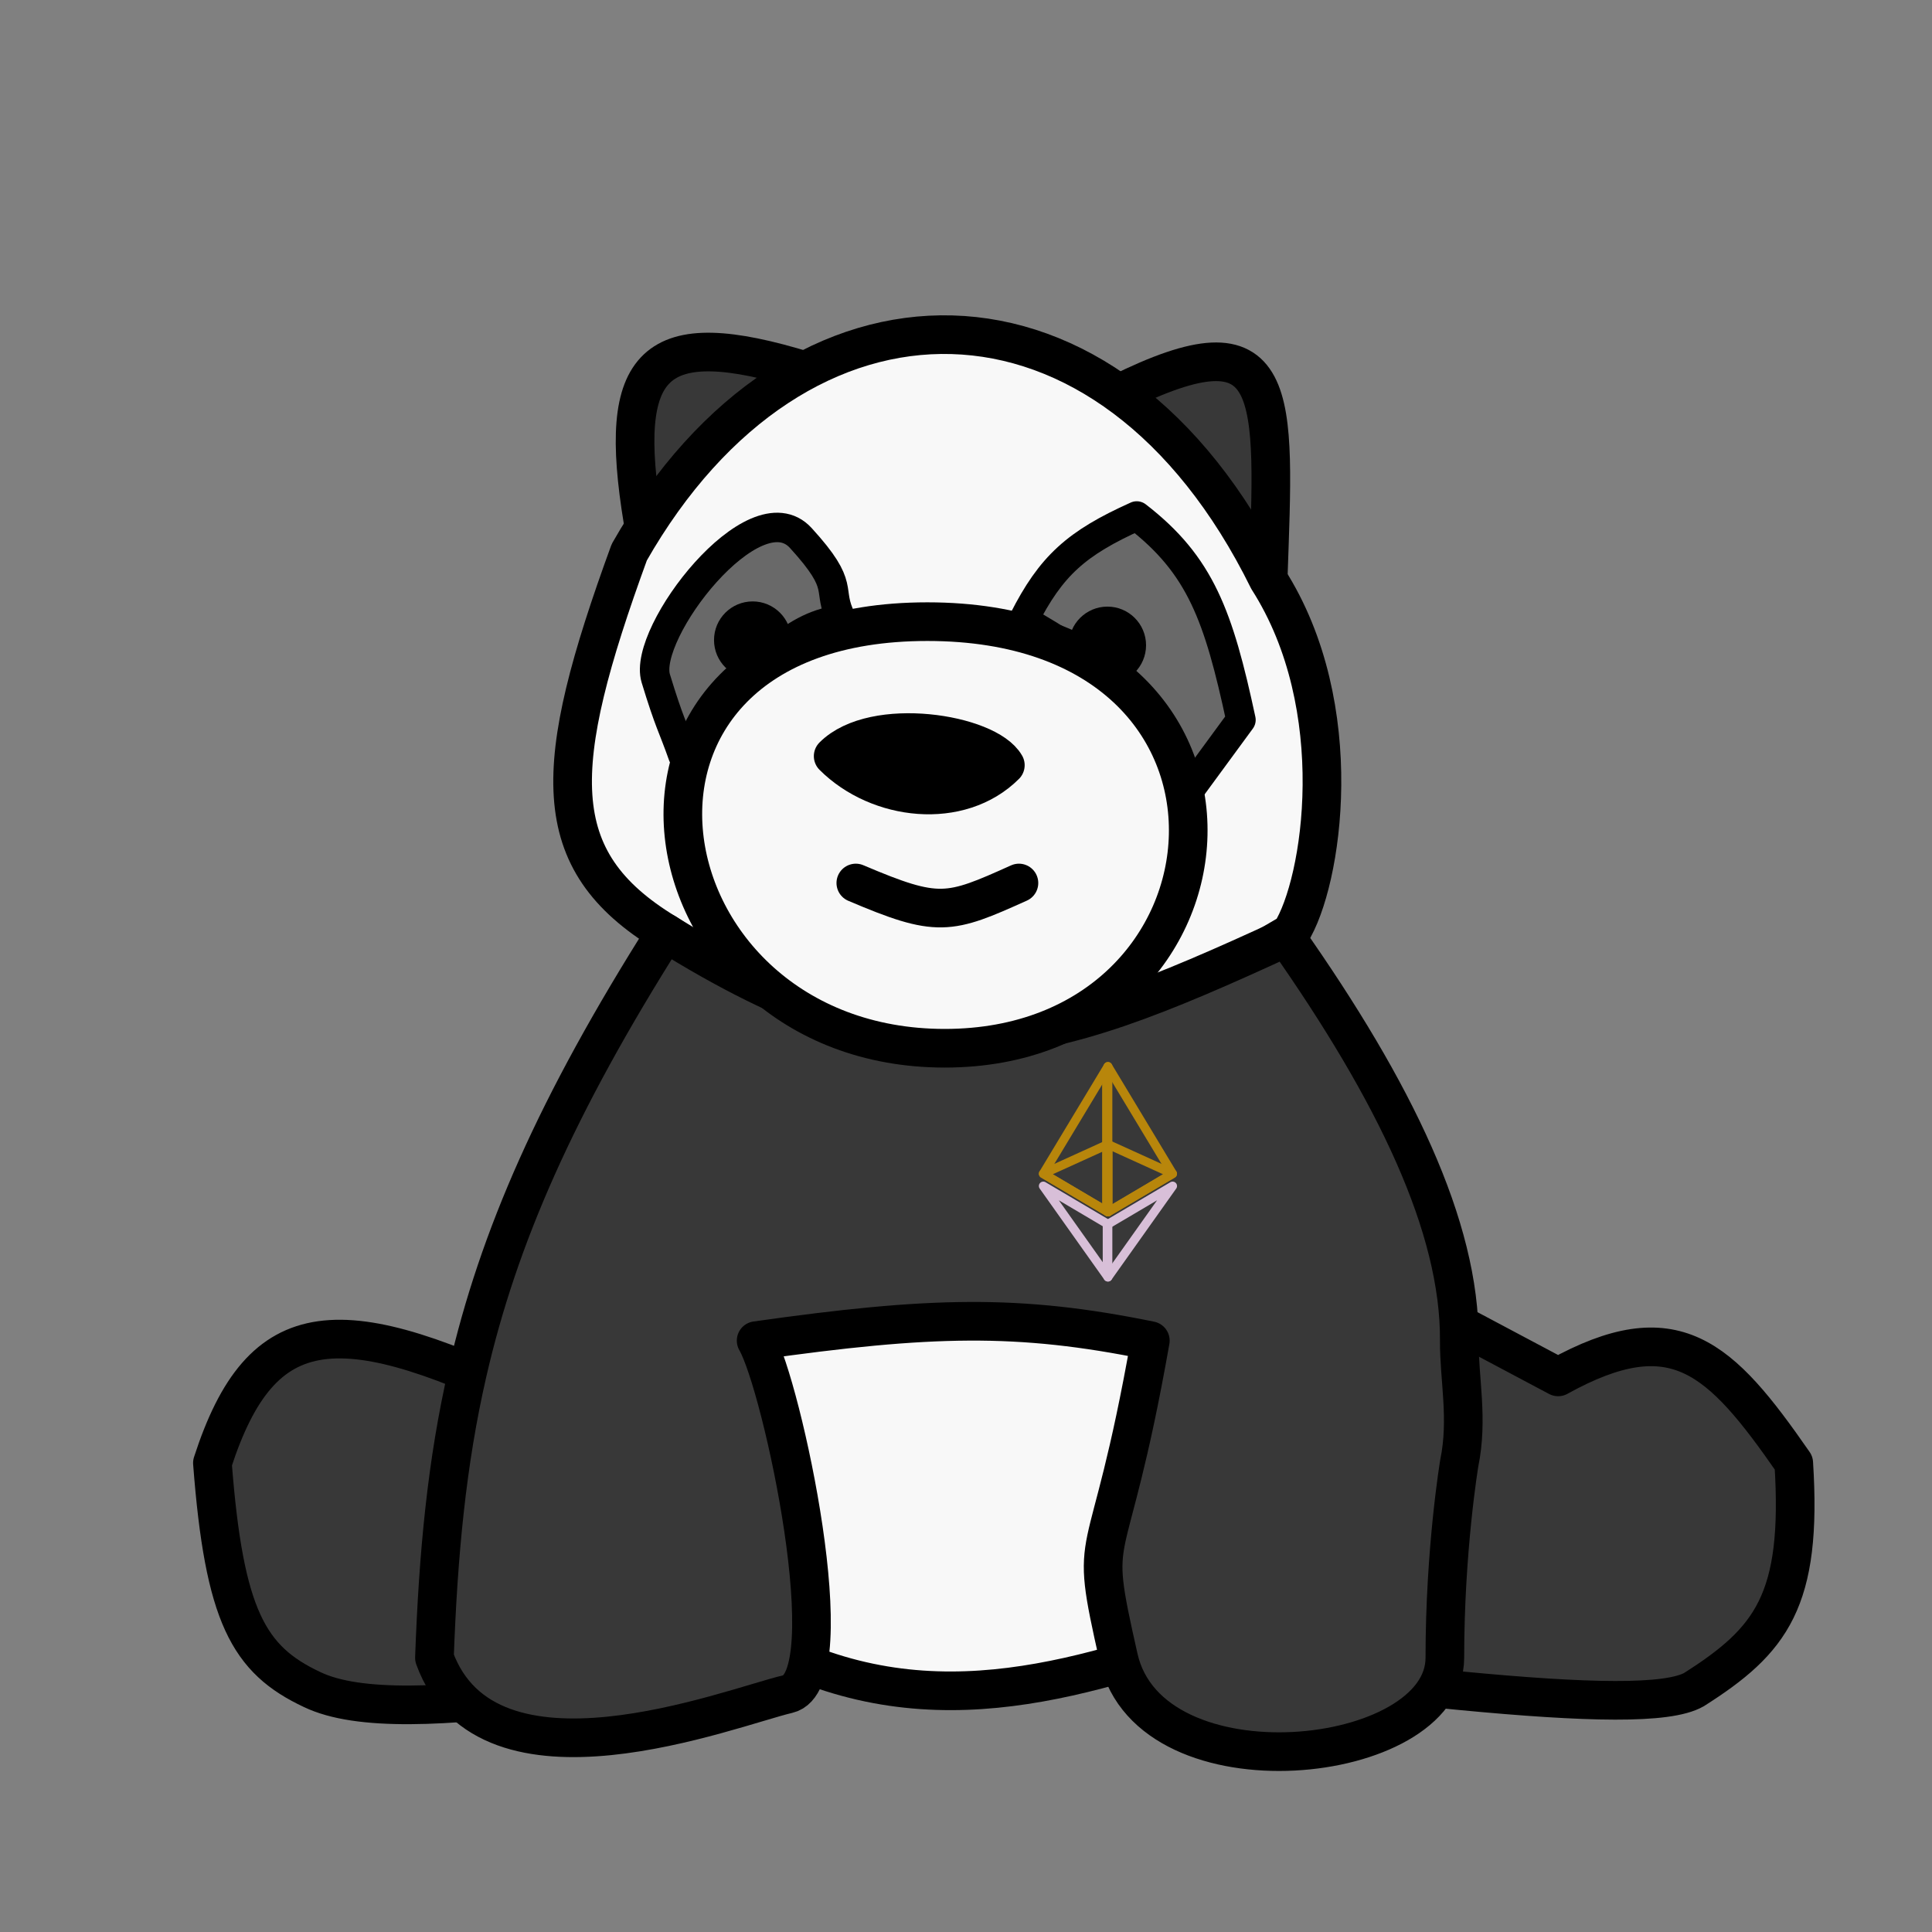 <svg id="merge-bear" width="500" height="500" viewBox="0 0 500 500" xmlns="http://www.w3.org/2000/svg"><rect x="0" y="0" width="500" height="500" fill="#808080" stroke="none"/><g id="merge-bear-2086"><desc>Merge Bear</desc><g stroke="black" stroke-width="10" stroke-linecap="round" stroke-linejoin="round"><path d="M141.746 364.546C88.09 338.166 67.769 339.117 54.971 378.618C58.011 418.292 64.327 429.537 80.769 437.25C104.636 448.709 170.876 432.772 247.283 422.005C354.846 435.377 424.823 445.054 438.422 437.25C458.371 424.569 466.499 414.297 464.22 378.618C445.099 351.034 433.356 339.684 403.243 356.338L365.719 336.403L141.746 364.546Z" fill="#383838" /><path d="M289.498 101.876C331.996 80.783 329.868 101.341 328.195 149.954L289.498 101.876Z" fill="#383838" /><path d="M166.371 134.71C159.627 93.616 168.829 83.778 208.586 96.013L166.371 134.71Z" fill="#383838" /><path d="M328.195 149.954C287.152 66.697 206.241 66.697 162.853 142.918C142.529 198.634 141.272 222.583 172.234 241.419C236.394 285.393 269.181 279.975 334.058 241.419C342.266 228.521 349.3 182.978 328.195 149.954Z" fill="#F8F8F8" /><path d="M182.788 416.142L172.234 319.986H305.915V425.523C267.207 438.31 226.501 448.015 182.788 416.142Z" fill="#F8F8F8" /><path d="M203.895 438.422C188.866 441.956 126.168 466.883 112.43 429.041C113.412 402.012 115.628 378.479 120.983 355.165C128.972 320.386 143.947 286.097 172.234 241.42C237.262 281.898 267.857 272.611 332.885 242.592C361.052 282.666 377.85 317.581 377.663 346.957C377.6 356.842 380.012 367.162 377.663 378.618C377.663 378.618 373.927 400.898 373.927 429.041C373.927 457.185 297.706 465.393 289.498 429.041C281.289 392.69 286.505 410.486 297.706 346.957C263.52 339.96 240.669 340.596 195.687 346.957C202.359 358.413 218.925 434.889 203.895 438.422Z" fill="#383838" /><path d="M294.188 133.537C278.558 140.565 272.033 146.383 264.872 160.508C283.729 170.948 293.316 180.152 308.26 203.895L321.159 186.306C315.382 159.43 310.699 146.264 294.188 133.537Z" fill="#696969" stroke="black" stroke-width="7.622" stroke-linecap="round" stroke-linejoin="round"/><path d="M207.241 139.228C219.2 152.324 213.673 152.092 217.794 160.335C206.104 161.8 197.052 169.693 176.752 195.514C174.004 187.729 173.302 187.34 169.716 175.579C166.13 163.819 195.281 126.131 207.241 139.228Z" fill="#696969" stroke="black" stroke-width="7.622" stroke-linecap="round" stroke-linejoin="round"/><path d="M244.5 271.287C324.5 271.287 334 160.882 240 160.882C146 160.882 164.5 271.287 244.5 271.287Z" fill="#F8F8F8" stroke="black" stroke-width="10"/><path d="M215.622 195.687C226.175 185.133 255.491 189.824 260.182 198.032C248.455 209.758 227.348 207.413 215.622 195.687Z" fill="black" /><path d="M221.485 228.521C242.828 237.607 245.499 236.723 263.7 228.521" fill="none" /></g><circle cx="194.788" cy="165.645" r="10" fill="black"/><circle cx="286.599" cy="166.99" r="10" fill="black"/><g stroke="DarkGoldenRod" stroke-width="2.281" stroke-linecap="round" stroke-linejoin="round" fill="none"><path d="M286.732 276L286.367 277.242V313.288L286.732 313.653L303.464 303.763L286.732 276Z" /><path d="M286.732 276L270 303.763L286.732 313.653V296.158V276Z" /><path d="M286.732 313.653L303.464 303.763L286.732 296.158V313.653Z" /><path d="M270 303.763L286.732 313.653V296.158L270 303.763Z" /></g><g stroke="Thistle" stroke-width="2.281" stroke-linecap="round" stroke-linejoin="round" fill="none"><path d="M286.732 330.514V316.821L270 306.936L286.732 330.514Z" /><path d="M286.732 316.821L286.526 317.072V329.913L286.732 330.514L303.474 306.936L286.732 316.821Z" /></g></g></svg>